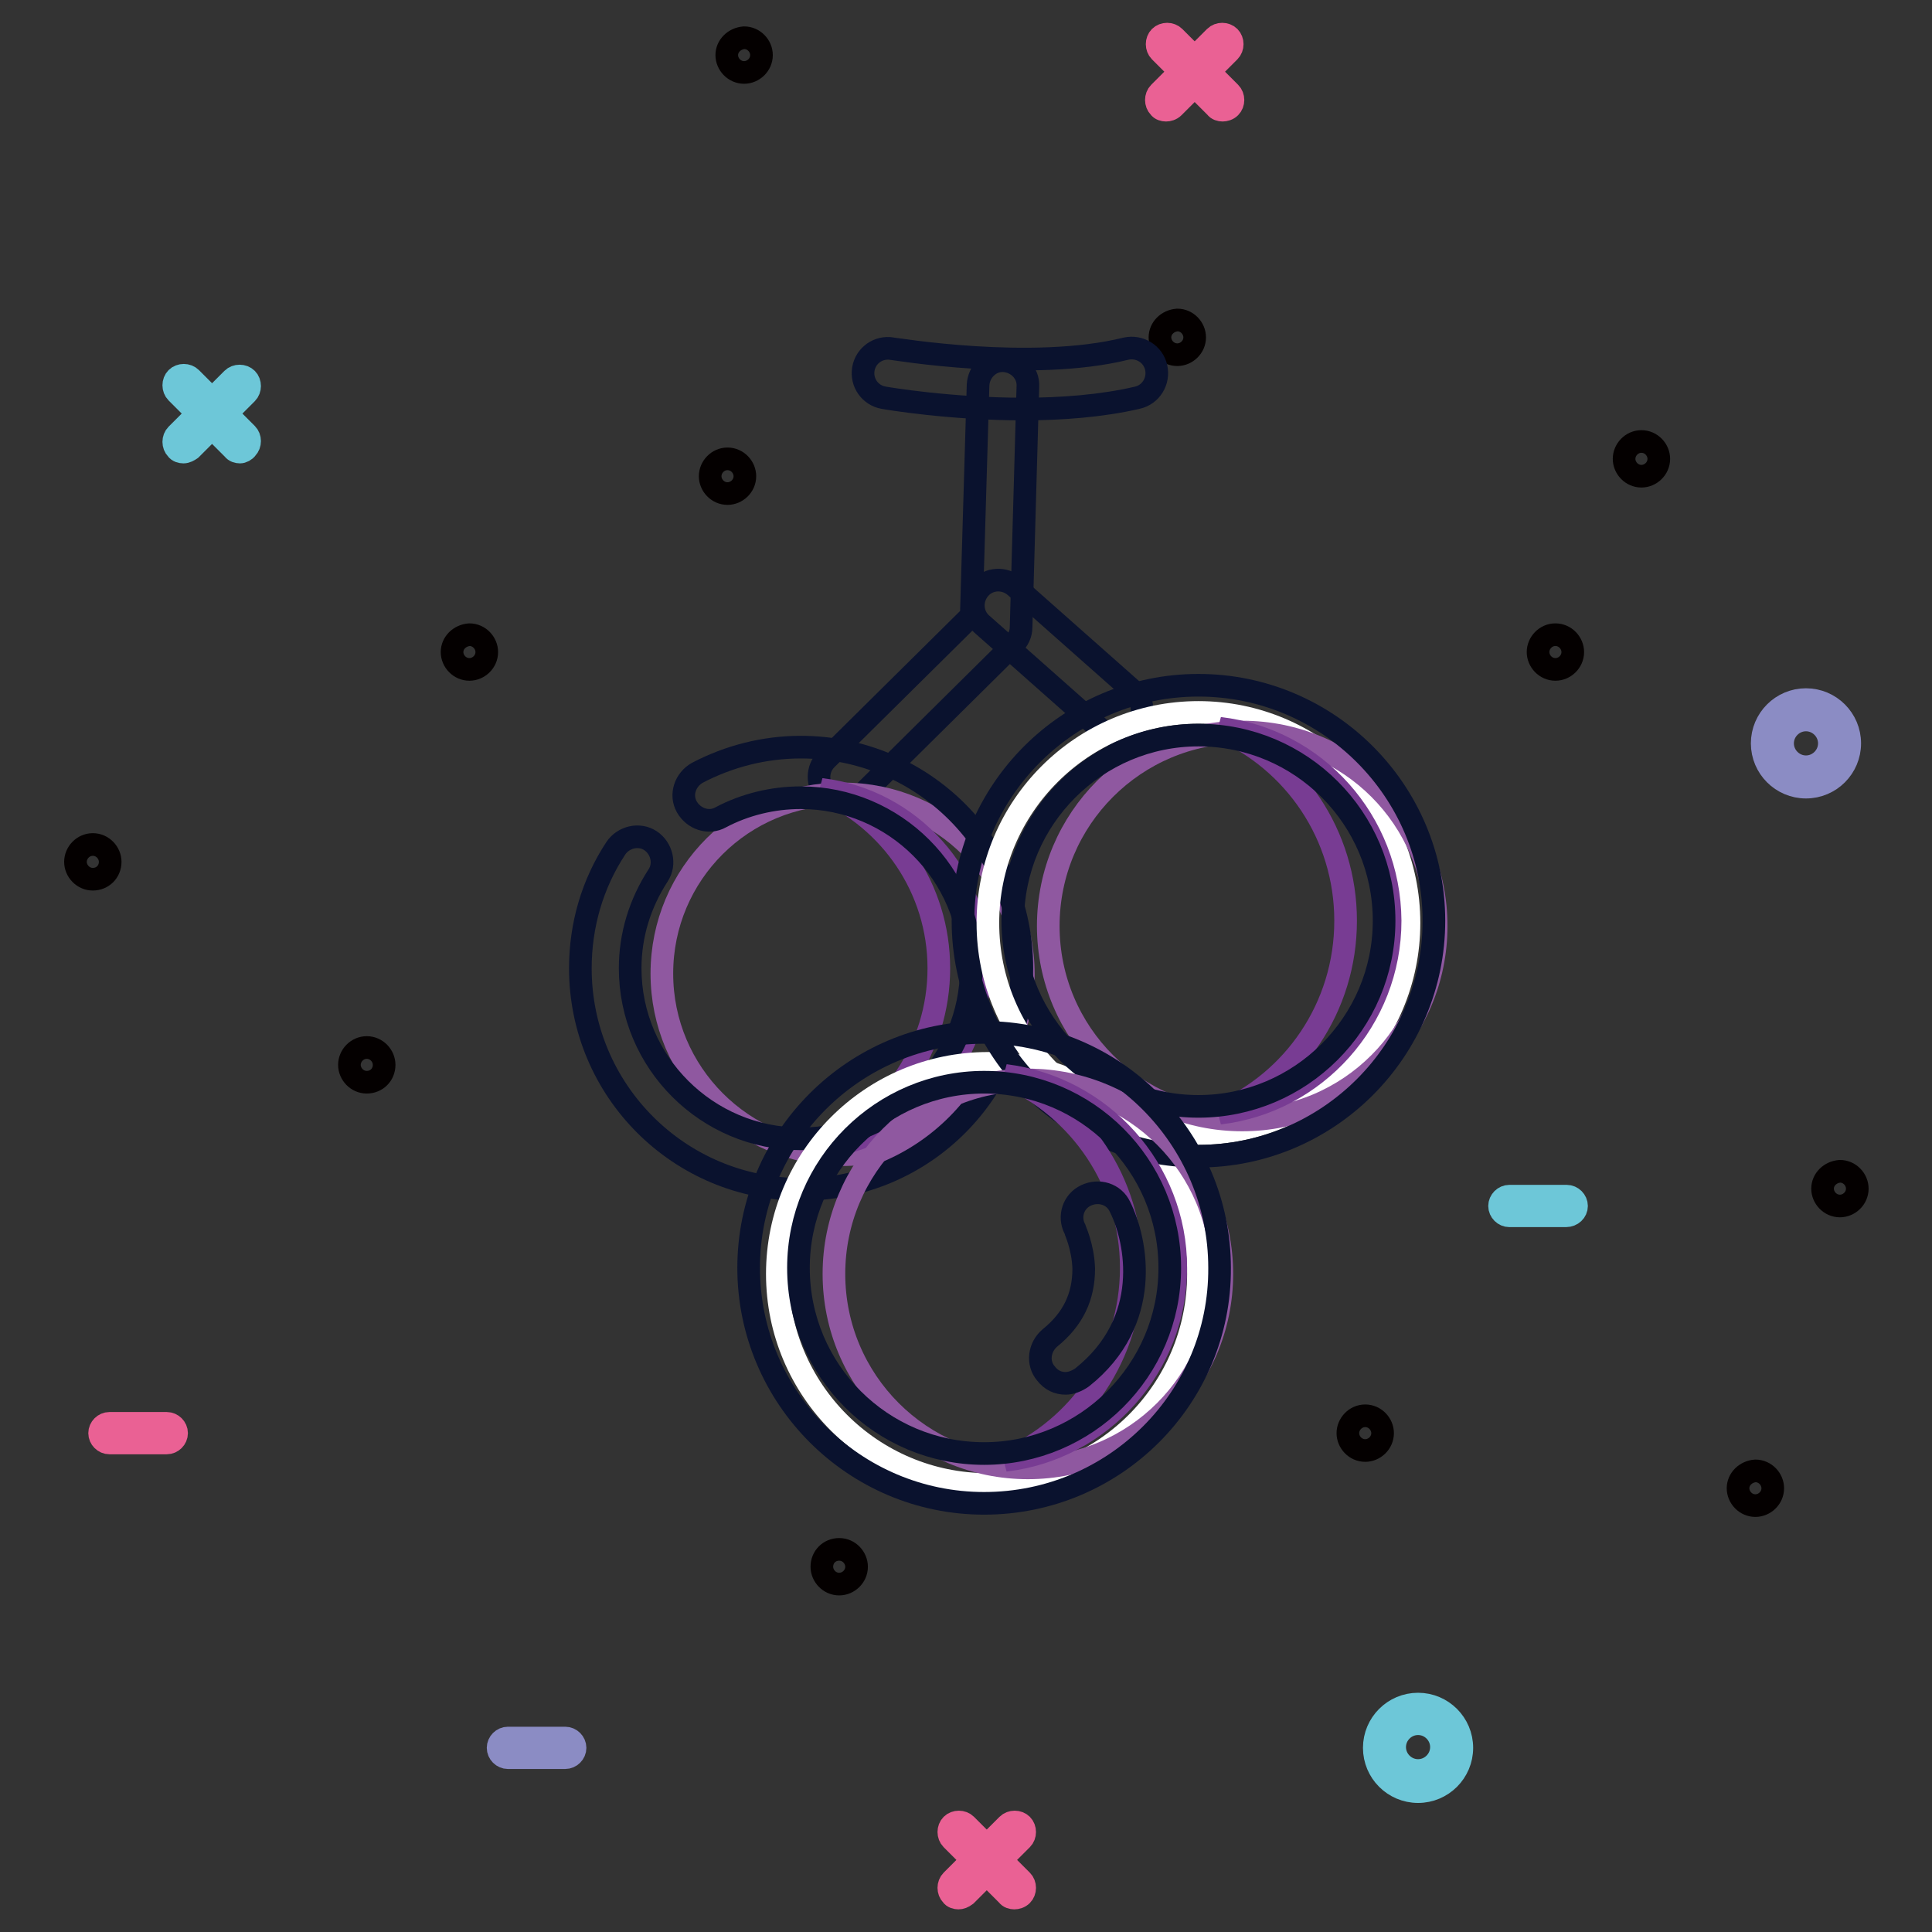 <?xml version="1.0" encoding="utf-8"?>
<!-- Svg Vector Icons : http://www.onlinewebfonts.com/icon -->
<!DOCTYPE svg PUBLIC "-//W3C//DTD SVG 1.1//EN" "http://www.w3.org/Graphics/SVG/1.1/DTD/svg11.dtd">
<svg version="1.1" xmlns="http://www.w3.org/2000/svg" xmlns:xlink="http://www.w3.org/1999/xlink" x="0px" y="0px" viewBox="0 0 256 256" enable-background="new 0 0 256 256" xml:space="preserve">
<rect x="0" y="0" width="256" height="256" fill="#333333" stroke="none"/>
<g> <path stroke-width="3" fill-opacity="0" stroke="#ea6194"  d="M127,251.5c-0.3,0-0.7-0.1-0.9-0.4c-0.5-0.5-0.5-1.4,0-1.9l7.4-7.4c0.5-0.5,1.4-0.5,1.9,0 c0.5,0.5,0.5,1.4,0,1.9l-7.4,7.4C127.6,251.4,127.3,251.5,127,251.5z"/> <path stroke-width="3" fill-opacity="0" stroke="#ea6194"  d="M134.4,251.5c-0.3,0-0.7-0.1-0.9-0.4l-7.4-7.4c-0.5-0.5-0.5-1.4,0-1.9c0.5-0.5,1.4-0.5,1.9,0l7.4,7.4 c0.5,0.5,0.5,1.4,0,1.9C135.1,251.4,134.7,251.5,134.4,251.5z"/> <path stroke-width="3" fill-opacity="0" stroke="#6dc7d8"  d="M24.3,59.9c-0.3,0-0.7-0.1-0.9-0.4c-0.5-0.5-0.5-1.4,0-1.9l7.4-7.4c0.5-0.5,1.4-0.5,1.9,0 c0.5,0.5,0.5,1.4,0,1.9l-7.4,7.4C25,59.7,24.7,59.9,24.3,59.9z"/> <path stroke-width="3" fill-opacity="0" stroke="#6dc7d8"  d="M31.8,59.9c-0.3,0-0.7-0.1-0.9-0.4L23.4,52c-0.5-0.5-0.5-1.4,0-1.9c0.5-0.5,1.4-0.5,1.9,0l7.4,7.4 c0.5,0.5,0.5,1.4,0,1.9C32.5,59.7,32.1,59.9,31.8,59.9z"/> <path stroke-width="3" fill-opacity="0" stroke="#ea6194"  d="M154.5,14.6c-0.3,0-0.7-0.1-0.9-0.4c-0.5-0.5-0.5-1.4,0-1.9l7.4-7.4c0.5-0.5,1.4-0.5,1.9,0 c0.5,0.5,0.5,1.4,0,1.9l-7.4,7.4C155.2,14.5,154.8,14.6,154.5,14.6L154.5,14.6z"/> <path stroke-width="3" fill-opacity="0" stroke="#ea6194"  d="M162,14.6c-0.3,0-0.7-0.1-0.9-0.4l-7.4-7.4c-0.5-0.5-0.5-1.4,0-1.9c0.5-0.5,1.4-0.5,1.9,0l7.4,7.4 c0.5,0.5,0.5,1.4,0,1.9C162.7,14.5,162.3,14.6,162,14.6z"/> <path stroke-width="3" fill-opacity="0" stroke="#8b8cc4"  d="M239.3,104.3c-3.2,0-5.8-2.6-5.8-5.8c0-3.2,2.6-5.8,5.8-5.8s5.8,2.6,5.8,5.8 C245.1,101.7,242.5,104.3,239.3,104.3z M239.3,95.4c-1.7,0-3.1,1.4-3.1,3.1c0,1.7,1.4,3.1,3.1,3.1c1.7,0,3.1-1.4,3.1-3.1 C242.4,96.8,241,95.4,239.3,95.4z"/> <path stroke-width="3" fill-opacity="0" stroke="#6dc7d8"  d="M187.9,237.4c-3.2,0-5.8-2.6-5.8-5.8c0-3.2,2.6-5.8,5.8-5.8c3.2,0,5.8,2.6,5.8,5.8 C193.7,234.8,191.1,237.4,187.9,237.4z M187.9,228.4c-1.7,0-3.1,1.4-3.1,3.1c0,1.7,1.4,3.1,3.1,3.1c1.7,0,3.1-1.4,3.1-3.1 C191,229.8,189.6,228.4,187.9,228.4z"/> <path stroke-width="3" fill-opacity="0" stroke="#8b8cc4"  d="M74.9,232.9h-7.6c-0.7,0-1.3-0.6-1.3-1.3c0-0.7,0.6-1.3,1.3-1.3h7.6c0.7,0,1.3,0.6,1.3,1.3 C76.2,232.3,75.6,232.9,74.9,232.9z"/> <path stroke-width="3" fill-opacity="0" stroke="#ea6194"  d="M22.1,191.2h-7.6c-0.7,0-1.3-0.6-1.3-1.3c0-0.7,0.6-1.3,1.3-1.3h7.6c0.7,0,1.3,0.6,1.3,1.3 C23.4,190.6,22.8,191.2,22.1,191.2z"/> <path stroke-width="3" fill-opacity="0" stroke="#6dc7d8"  d="M207.5,161.1H200c-0.7,0-1.3-0.6-1.3-1.3s0.6-1.3,1.3-1.3h7.6c0.7,0,1.3,0.6,1.3,1.3 S208.3,161.1,207.5,161.1z"/> <path stroke-width="3" fill-opacity="0" stroke="#040000"  d="M94.1,63.1c0,1.2,1,2.3,2.3,2.3c1.2,0,2.3-1,2.3-2.3c0-1.2-1-2.3-2.3-2.3C95.1,60.8,94.1,61.9,94.1,63.1z" /> <path stroke-width="3" fill-opacity="0" stroke="#040000"  d="M203.8,86.4c0,1.2,1,2.3,2.3,2.3c1.2,0,2.3-1,2.3-2.3c0,0,0,0,0,0c0-1.2-1-2.3-2.3-2.3 C204.8,84.1,203.8,85.2,203.8,86.4C203.8,86.4,203.8,86.4,203.8,86.4z"/> <path stroke-width="3" fill-opacity="0" stroke="#040000"  d="M59.9,86.4c0,1.2,1,2.3,2.3,2.3c1.2,0,2.3-1,2.3-2.3c0-1.2-1-2.3-2.3-2.3C60.9,84.2,59.9,85.2,59.9,86.4 L59.9,86.4z"/> <path stroke-width="3" fill-opacity="0" stroke="#040000"  d="M215.2,60.8c0,1.2,1,2.3,2.3,2.3c1.2,0,2.3-1,2.3-2.3c0,0,0,0,0,0c0-1.2-1-2.3-2.3-2.3 C216.2,58.5,215.2,59.6,215.2,60.8C215.2,60.8,215.2,60.8,215.2,60.8z"/> <path stroke-width="3" fill-opacity="0" stroke="#040000"  d="M10,114.2c0,1.2,1,2.3,2.3,2.3s2.3-1,2.3-2.3c0-1.2-1-2.3-2.3-2.3S10,113,10,114.2L10,114.2z"/> <path stroke-width="3" fill-opacity="0" stroke="#040000"  d="M96.3,7.3c0,1.2,1,2.3,2.3,2.3c1.2,0,2.3-1,2.3-2.3c0-1.2-1-2.3-2.3-2.3C97.3,5.1,96.3,6.1,96.3,7.3z"/> <path stroke-width="3" fill-opacity="0" stroke="#040000"  d="M178.6,189.9c0,1.2,1,2.3,2.3,2.3c1.2,0,2.3-1,2.3-2.3c0,0,0,0,0,0c0-1.2-1-2.3-2.3-2.3 C179.6,187.6,178.6,188.7,178.6,189.9C178.6,189.9,178.6,189.9,178.6,189.9z"/> <path stroke-width="3" fill-opacity="0" stroke="#040000"  d="M153.7,44.7c0,1.2,1,2.3,2.3,2.3c1.2,0,2.3-1,2.3-2.3c0,0,0,0,0,0c0-1.2-1-2.3-2.3-2.3 C154.7,42.5,153.7,43.5,153.7,44.7C153.7,44.7,153.7,44.7,153.7,44.7z"/> <path stroke-width="3" fill-opacity="0" stroke="#040000"  d="M241.5,157.5c0,1.2,1,2.3,2.3,2.3c1.2,0,2.3-1,2.3-2.3c0,0,0,0,0,0c0-1.2-1-2.3-2.3-2.3 C242.5,155.3,241.5,156.3,241.5,157.5C241.5,157.5,241.5,157.5,241.5,157.5z"/> <path stroke-width="3" fill-opacity="0" stroke="#040000"  d="M46.3,141.1c0,1.2,1,2.3,2.3,2.3s2.3-1,2.3-2.3c0-1.2-1-2.3-2.3-2.3S46.3,139.9,46.3,141.1L46.3,141.1z"/> <path stroke-width="3" fill-opacity="0" stroke="#040000"  d="M108.9,207.6c0,1.2,1,2.3,2.3,2.3c1.2,0,2.3-1,2.3-2.3c0-1.2-1-2.3-2.3-2.3 C109.9,205.3,108.9,206.3,108.9,207.6L108.9,207.6z"/> <path stroke-width="3" fill-opacity="0" stroke="#040000"  d="M230.3,197.2c0,1.2,1,2.3,2.3,2.3c1.2,0,2.3-1,2.3-2.3c0,0,0,0,0,0c0-1.2-1-2.3-2.3-2.3 C231.3,195,230.3,196,230.3,197.2C230.3,197.2,230.3,197.2,230.3,197.2z"/> <path stroke-width="3" fill-opacity="0" stroke="#0a122e"  d="M135.6,54.2c-9.6,0-18-1.4-18.5-1.5c-1.8-0.3-3-2-2.7-3.8c0.3-1.8,2-3,3.8-2.7c0.2,0,18.5,3.1,31,0 c1.8-0.4,3.6,0.7,4,2.5c0.4,1.8-0.7,3.6-2.5,4C146,53.8,140.6,54.2,135.6,54.2L135.6,54.2z"/> <path stroke-width="3" fill-opacity="0" stroke="#0a122e"  d="M111.9,106.3c-0.9,0-1.7-0.3-2.4-1c-1.3-1.3-1.3-3.4,0-4.7l19.2-19l0.9-30.6c0.1-1.8,1.6-3.3,3.4-3.2 c1.8,0.1,3.3,1.6,3.2,3.4l-0.9,31.9c0,0.9-0.4,1.7-1,2.3l-20.2,20C113.6,106,112.8,106.3,111.9,106.3L111.9,106.3z"/> <path stroke-width="3" fill-opacity="0" stroke="#0a122e"  d="M148,97.4c-0.8,0-1.6-0.3-2.2-0.8l-15.7-13.9c-1.4-1.2-1.5-3.3-0.3-4.7c1.2-1.4,3.3-1.5,4.7-0.3l15.7,13.9 c1.4,1.2,1.5,3.3,0.3,4.7C149.8,97,148.9,97.4,148,97.4z"/> <path stroke-width="3" fill-opacity="0" stroke="#8f58a0"  d="M87.7,129c0,13.2,10.7,23.9,23.9,24c13.2,0,23.9-10.7,24-23.9c0,0,0,0,0,0c0-13.2-10.7-23.9-23.9-23.9 C98.4,105.1,87.7,115.8,87.7,129z"/> <path stroke-width="3" fill-opacity="0" stroke="#783c93"  d="M108.8,104.6c9.2,4,15.6,13.1,15.6,23.7c0,10.6-6.4,19.8-15.6,23.7c11.9-1.4,21-11.5,21-23.7 S120.6,106,108.8,104.6z"/> <path stroke-width="3" fill-opacity="0" stroke="#0a122e"  d="M106.2,157.6c-16.2,0-29.3-13.1-29.3-29.3c0-5.7,1.6-11.2,4.7-15.9c1-1.5,3.1-2,4.6-1c1.5,1,2,3.1,1,4.6 c-2.4,3.7-3.7,7.9-3.7,12.3c0,12.5,10.2,22.6,22.6,22.6c12.5,0,22.6-10.2,22.6-22.6c0-12.5-10.2-22.6-22.6-22.6 c-3.7,0-7.4,0.9-10.6,2.6c-1.6,0.9-3.6,0.2-4.5-1.4c-0.9-1.6-0.2-3.6,1.4-4.5c4.2-2.2,8.9-3.4,13.7-3.4c16.2,0,29.3,13.1,29.3,29.3 S122.4,157.6,106.2,157.6z"/> <path stroke-width="3" fill-opacity="0" stroke="#ffffff"  d="M130.9,122.3c0,15.4,12.5,27.9,27.9,27.9c15.4,0,27.9-12.5,27.9-27.9c0-15.4-12.5-27.9-27.9-27.9 C143.4,94.4,130.9,106.9,130.9,122.3z"/> <path stroke-width="3" fill-opacity="0" stroke="#ffffff"  d="M103,168.8c0,15.4,12.5,27.9,27.9,27.9c15.4,0,27.9-12.5,27.9-27.9c0,0,0,0,0,0c0-15.4-12.5-27.9-27.9-27.9 C115.5,140.9,103,153.4,103,168.8z"/> <path stroke-width="3" fill-opacity="0" stroke="#8f58a0"  d="M138.9,122.7c0,14.2,11.5,25.7,25.7,25.7c14.2,0,25.7-11.5,25.7-25.7c0,0,0,0,0,0 c0-14.2-11.5-25.7-25.7-25.7C150.4,97,138.9,108.5,138.9,122.7C138.9,122.7,138.9,122.7,138.9,122.7z"/> <path stroke-width="3" fill-opacity="0" stroke="#783c93"  d="M161.6,96.5c9.9,4.3,16.7,14.1,16.7,25.5c0,11.5-6.9,21.3-16.7,25.5c12.7-1.5,22.6-12.4,22.6-25.5 C184.1,108.8,174.3,98,161.6,96.5z"/> <path stroke-width="3" fill-opacity="0" stroke="#0a122e"  d="M158.8,153.2c-17.2,0-31.2-14-31.2-31.2c0-17.2,14-31.2,31.2-31.2c17.2,0,31.2,14,31.2,31.2 C190,139.2,176,153.2,158.8,153.2z M158.8,97.4c-13.5,0-24.6,11-24.6,24.6c0,13.5,11,24.6,24.6,24.6c13.5,0,24.6-11,24.6-24.6 C183.4,108.4,172.4,97.4,158.8,97.4z"/> <path stroke-width="3" fill-opacity="0" stroke="#8f58a0"  d="M110.5,168.8c0,14.2,11.5,25.7,25.7,25.7c14.2,0,25.7-11.5,25.7-25.7c0-14.2-11.5-25.7-25.7-25.7 C122,143.1,110.5,154.6,110.5,168.8C110.5,168.8,110.5,168.8,110.5,168.8z"/> <path stroke-width="3" fill-opacity="0" stroke="#783c93"  d="M133.2,142.5c9.9,4.3,16.7,14.1,16.7,25.5c0,11.5-6.9,21.3-16.7,25.5c12.7-1.5,22.6-12.4,22.6-25.5 C155.8,154.9,145.9,144.1,133.2,142.5z"/> <path stroke-width="3" fill-opacity="0" stroke="#0a122e"  d="M130.4,199.2c-17.2,0-31.2-14-31.2-31.2c0-17.2,14-31.2,31.2-31.2s31.2,14,31.2,31.2 C161.7,185.2,147.7,199.2,130.4,199.2z M130.4,143.4c-13.5,0-24.6,11-24.6,24.6c0,13.6,11,24.6,24.6,24.6c13.5,0,24.6-11,24.6-24.6 C155,154.4,144,143.4,130.4,143.4z"/> <path stroke-width="3" fill-opacity="0" stroke="#0a122e"  d="M141.2,183.3c-1,0-1.9-0.4-2.6-1.3c-1.2-1.4-0.9-3.5,0.5-4.7c3.1-2.5,4.5-5.5,4.5-9.2 c-0.1-3-1.2-5.2-1.2-5.3c-0.8-1.6-0.2-3.6,1.5-4.4s3.7-0.2,4.5,1.5c2.3,4.6,4.3,15.2-5,22.6C142.7,183,141.9,183.3,141.2,183.3 L141.2,183.3z"/></g>
</svg>